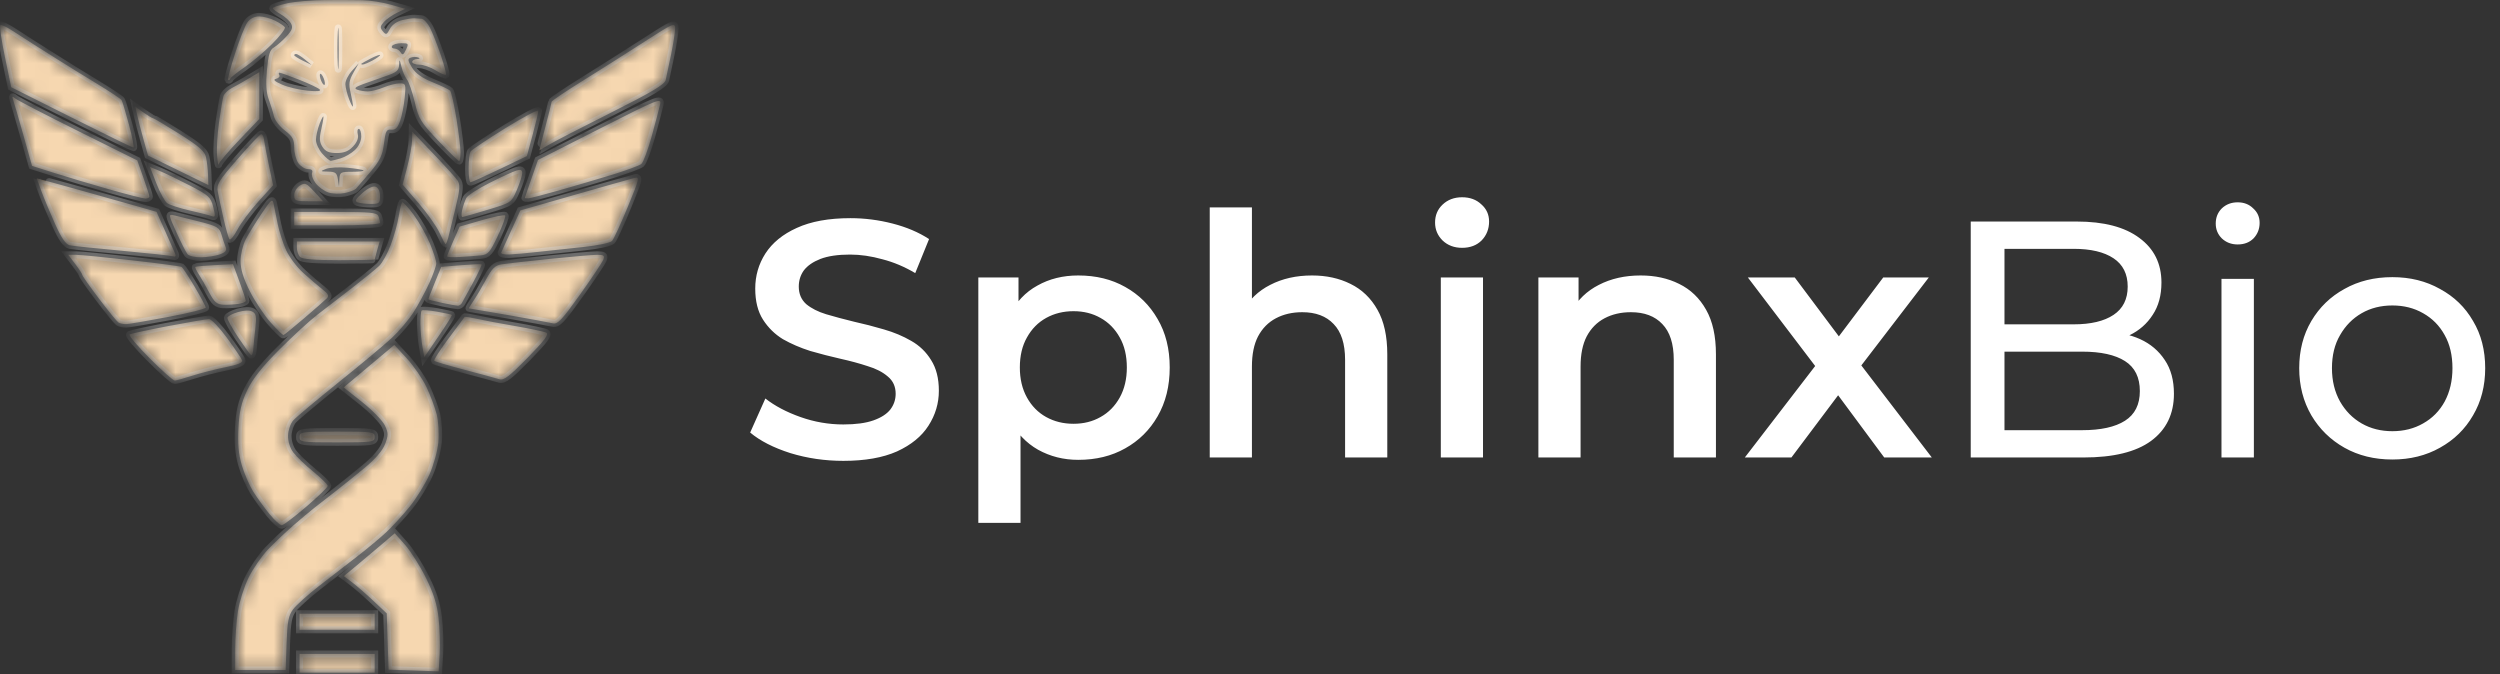 <svg width="178" height="48" viewBox="0 0 178 48" fill="none" xmlns="http://www.w3.org/2000/svg">
<rect x="0" y="0" width="178" height="48" fill="#333333" stroke="none"/>
<g clip-path="url(#clip0_324_3372)">
<mask id="path-1-inside-1_324_3372" fill="white">
<path d="M31.303 46.561C31.341 45.879 31.306 44.72 31.224 43.986C31.116 43.02 30.866 42.229 30.316 41.125C29.899 40.286 29.231 39.233 28.833 38.784L28.109 37.968L27.04 38.879C26.453 39.38 25.636 40.067 25.226 40.405L24.48 41.02L25.053 41.449C25.368 41.684 26.056 42.282 26.581 42.776L27.536 43.675L27.601 45.677L27.666 47.68L29.449 47.74L31.233 47.8L31.303 46.561ZM26.677 47.228V46.561H24.003H21.329V47.228V47.896H24.003H26.677V47.228ZM20.404 45.811C20.458 44.251 20.54 43.823 20.87 43.382C21.09 43.088 21.907 42.352 22.684 41.747C23.462 41.142 24.7 40.183 25.435 39.616C26.171 39.049 27.12 38.255 27.545 37.852C27.971 37.45 28.702 36.648 29.17 36.071C29.638 35.494 30.266 34.476 30.566 33.809C30.865 33.142 31.155 32.096 31.21 31.484C31.266 30.872 31.213 29.98 31.092 29.501C30.971 29.022 30.644 28.149 30.365 27.56C30.086 26.971 29.457 26.055 28.968 25.523L28.078 24.557L26.274 26.071L24.47 27.585L25.79 28.632C26.515 29.207 27.24 29.953 27.4 30.289C27.656 30.825 27.658 30.987 27.419 31.617C27.244 32.074 26.725 32.682 25.983 33.296C25.343 33.826 24.4 34.586 23.886 34.984C23.373 35.383 22.712 35.898 22.418 36.129C22.124 36.359 21.438 36.934 20.893 37.406C20.349 37.878 19.534 38.651 19.084 39.123C18.633 39.595 18.011 40.496 17.701 41.125C17.391 41.754 17.05 42.827 16.943 43.509C16.836 44.191 16.747 45.414 16.747 46.227L16.745 47.705H18.542H20.338L20.404 45.811ZM26.677 44.272V43.7H24.003H21.329V44.272V44.844H24.003H26.677V44.272ZM21.806 36.077C22.647 35.357 23.334 34.69 23.334 34.594C23.334 34.499 22.87 34.041 22.302 33.577C21.734 33.113 21.094 32.497 20.88 32.208C20.644 31.891 20.497 31.414 20.509 31.004C20.519 30.631 20.687 30.147 20.881 29.929C21.075 29.711 22.523 28.496 24.098 27.23C25.674 25.963 27.382 24.538 27.894 24.062C28.407 23.587 29.1 22.768 29.436 22.244C29.771 21.719 30.276 20.786 30.558 20.17C30.839 19.555 31.067 18.911 31.065 18.74C31.062 18.569 30.86 17.943 30.615 17.348C30.37 16.753 29.846 15.827 29.451 15.289C29.055 14.751 28.687 14.356 28.631 14.411C28.576 14.466 28.465 14.921 28.385 15.421C28.305 15.922 28.052 16.828 27.823 17.436C27.594 18.044 27.221 18.718 26.994 18.934C26.767 19.151 25.901 19.855 25.069 20.5C24.237 21.144 23.12 22.007 22.586 22.417C22.052 22.827 20.837 23.943 19.885 24.896C18.675 26.108 17.989 26.975 17.608 27.775C17.189 28.652 17.042 29.279 16.977 30.462C16.916 31.558 16.984 32.325 17.212 33.107C17.389 33.713 17.756 34.564 18.028 34.997C18.301 35.43 18.821 36.15 19.185 36.596C19.549 37.041 19.944 37.401 20.063 37.396C20.181 37.39 20.966 36.797 21.806 36.077ZM26.677 31.112C26.677 30.749 26.549 30.731 24.003 30.731C21.456 30.731 21.329 30.749 21.329 31.112C21.329 31.476 21.456 31.494 24.003 31.494C26.549 31.494 26.677 31.476 26.677 31.112ZM37.559 25.479C38.776 24.234 39.103 23.795 38.892 23.689C38.739 23.611 37.754 23.4 36.704 23.22C35.653 23.04 34.418 22.807 33.959 22.702C33.5 22.598 33.105 22.538 33.081 22.569C33.058 22.6 32.541 23.293 31.932 24.108C31.323 24.924 30.869 25.635 30.922 25.689C30.976 25.743 31.955 26.033 33.098 26.333C34.241 26.634 35.349 26.936 35.561 27.004C35.868 27.103 36.273 26.794 37.559 25.479ZM13.737 26.736C14.34 26.544 15.396 26.274 16.083 26.138C16.933 25.969 17.302 25.814 17.239 25.652C17.189 25.52 16.707 24.807 16.167 24.067C15.628 23.326 15.051 22.721 14.886 22.721C14.721 22.721 13.417 22.943 11.989 23.215C10.561 23.488 9.319 23.756 9.229 23.811C9.139 23.867 9.782 24.631 10.657 25.51C11.532 26.388 12.336 27.102 12.444 27.097C12.551 27.091 13.133 26.929 13.737 26.736ZM31.218 23.951C31.772 23.14 32.202 22.453 32.173 22.424C32.144 22.396 31.671 22.291 31.122 22.192C30.573 22.093 30.079 22.057 30.024 22.112C29.969 22.167 29.928 22.605 29.934 23.086C29.941 23.567 30.005 24.29 30.078 24.693L30.21 25.427L31.218 23.951ZM18.035 24.852C18.053 24.572 18.119 23.898 18.182 23.356C18.276 22.553 18.237 22.338 17.975 22.191C17.768 22.076 17.397 22.087 16.936 22.223C16.542 22.339 16.207 22.52 16.191 22.625C16.176 22.73 16.52 23.354 16.956 24.012C17.392 24.669 17.806 25.242 17.875 25.285C17.944 25.328 18.016 25.133 18.035 24.852ZM21.655 22.658C22.412 22.011 23.135 21.376 23.263 21.248C23.446 21.065 23.376 20.922 22.937 20.582C22.631 20.344 22.013 19.814 21.565 19.405C21.116 18.996 20.574 18.266 20.358 17.782C20.143 17.299 19.879 16.474 19.771 15.95C19.663 15.425 19.534 14.789 19.485 14.535C19.404 14.117 19.324 14.179 18.633 15.203C18.214 15.823 17.703 16.65 17.499 17.039C17.294 17.429 17.127 18.124 17.127 18.587C17.127 19.167 17.333 19.833 17.791 20.74C18.157 21.462 18.823 22.462 19.272 22.962C19.72 23.462 20.131 23.863 20.183 23.853C20.236 23.844 20.898 23.306 21.655 22.658ZM41.292 20.981C42.13 19.804 42.877 18.684 42.952 18.492C43.067 18.202 42.995 18.143 42.524 18.143C42.212 18.143 40.69 18.274 39.14 18.434C37.59 18.594 36.055 18.767 35.73 18.819C35.249 18.895 35.036 19.102 34.601 19.911C34.306 20.46 33.901 21.145 33.7 21.433C33.499 21.722 33.365 21.958 33.401 21.958C33.437 21.958 34.705 22.175 36.219 22.44C37.733 22.705 39.151 22.967 39.37 23.022C39.701 23.105 40.025 22.761 41.292 20.981ZM12.018 22.558C13.463 22.285 14.644 21.988 14.644 21.899C14.644 21.811 14.29 21.142 13.857 20.414C13.423 19.686 13.008 19.052 12.934 19.007C12.86 18.961 11.259 18.748 9.377 18.533C7.494 18.319 5.708 18.143 5.406 18.143L4.859 18.143L5.359 18.798C5.634 19.158 5.859 19.506 5.859 19.572C5.859 19.638 6.391 20.395 7.042 21.254C7.692 22.113 8.315 22.879 8.426 22.956C8.537 23.033 8.8 23.087 9.01 23.076C9.22 23.065 10.574 22.832 12.018 22.558ZM32.87 21.599C32.927 21.507 33.284 20.857 33.664 20.155C34.043 19.454 34.324 18.855 34.287 18.824C34.251 18.794 33.589 18.821 32.818 18.885L31.415 19.001L30.956 20.131C30.703 20.752 30.497 21.281 30.497 21.307C30.497 21.333 30.93 21.447 31.461 21.56C31.991 21.674 32.502 21.767 32.596 21.767C32.689 21.767 32.813 21.691 32.87 21.599ZM16.984 21.634C17.273 21.588 17.508 21.492 17.506 21.421C17.504 21.349 17.298 20.732 17.047 20.05L16.59 18.811L15.283 18.878C14.564 18.914 13.947 18.971 13.913 19.004C13.878 19.037 13.981 19.264 14.142 19.509C14.303 19.755 14.639 20.341 14.888 20.813C15.259 21.517 15.441 21.676 15.9 21.695C16.207 21.708 16.695 21.68 16.984 21.634ZM26.677 18.476C26.677 18.449 26.757 18.148 26.854 17.808L27.032 17.19H24.085H21.138V17.628C21.138 17.869 21.241 18.17 21.367 18.296C21.523 18.451 22.416 18.525 24.137 18.525C25.534 18.525 26.677 18.503 26.677 18.476ZM34.231 18.183C34.747 18.131 34.886 17.973 35.445 16.788C35.792 16.052 36.027 15.401 35.967 15.341C35.906 15.28 35.153 15.434 34.292 15.682L32.728 16.134L32.281 17.144C32.035 17.7 31.833 18.199 31.833 18.253C31.833 18.308 32.242 18.328 32.741 18.297C33.239 18.266 33.91 18.215 34.231 18.183ZM15.66 18.108C16.053 17.965 16.163 17.828 16.069 17.599C15.998 17.426 15.865 17.027 15.773 16.713C15.622 16.196 15.471 16.106 14.218 15.784C13.454 15.588 12.637 15.385 12.402 15.333C11.981 15.24 11.983 15.258 12.566 16.548C12.891 17.268 13.245 17.964 13.351 18.096C13.458 18.227 13.9 18.327 14.334 18.319C14.767 18.311 15.364 18.216 15.66 18.108ZM12.487 18.098C12.432 17.965 12.108 17.233 11.767 16.471L11.146 15.084L9.887 14.722C9.195 14.523 7.275 13.983 5.62 13.521C3.966 13.06 2.612 12.69 2.612 12.698C2.612 12.706 2.772 13.141 2.967 13.664C3.162 14.187 3.603 15.239 3.948 16.001C4.391 16.979 4.694 17.411 4.979 17.469C5.2 17.514 6.885 17.689 8.724 17.858C10.562 18.027 12.183 18.204 12.326 18.251C12.48 18.303 12.545 18.24 12.487 18.098ZM38.327 17.932C39.115 17.843 40.569 17.686 41.559 17.584C42.559 17.48 43.458 17.287 43.581 17.15C43.704 17.014 44.205 15.928 44.695 14.736C45.54 12.677 45.563 12.573 45.155 12.676C44.919 12.735 42.998 13.278 40.888 13.883L37.051 14.982L36.4 16.406C36.042 17.189 35.72 17.901 35.685 17.987C35.65 18.073 35.908 18.132 36.258 18.119C36.608 18.105 37.539 18.021 38.327 17.932ZM31.907 16.951C31.972 16.715 32.203 15.774 32.421 14.859C32.76 13.436 32.78 13.142 32.558 12.826C32.416 12.623 31.636 11.763 30.825 10.915L29.351 9.374L29.34 9.992C29.334 10.332 29.18 11.18 28.998 11.876L28.667 13.142L29.795 14.451C30.416 15.17 31.09 16.124 31.292 16.57C31.495 17.016 31.689 17.38 31.725 17.38C31.76 17.38 31.842 17.187 31.907 16.951ZM16.914 16.333C17.161 15.869 17.832 14.971 18.405 14.339L19.446 13.19L19.152 11.804C18.99 11.042 18.834 10.223 18.804 9.982C18.775 9.742 18.684 9.547 18.603 9.549C18.521 9.551 17.767 10.345 16.925 11.313C15.562 12.882 15.408 13.137 15.506 13.654C15.567 13.973 15.752 14.834 15.919 15.569C16.085 16.303 16.276 16.965 16.343 17.041C16.411 17.116 16.668 16.798 16.914 16.333ZM27.059 15.87C27.059 15.774 27.006 15.559 26.943 15.393C26.844 15.136 26.392 15.092 23.887 15.092H20.947V15.569V16.045H24.003C25.731 16.045 27.059 15.969 27.059 15.87ZM34.742 14.931C36.402 14.43 36.412 14.423 36.795 13.532C37.008 13.04 37.181 12.497 37.181 12.326C37.181 12.09 37.077 12.047 36.751 12.15C36.515 12.225 35.657 12.62 34.844 13.029C34.032 13.438 33.291 13.919 33.199 14.098C33.107 14.277 32.976 14.66 32.907 14.949C32.838 15.237 32.847 15.464 32.928 15.454C33.009 15.443 33.825 15.208 34.742 14.931ZM15.18 14.735C15.001 14.032 14.865 13.906 13.526 13.214C12.723 12.799 11.753 12.331 11.371 12.173L10.677 11.887L11.135 13.06C11.387 13.705 11.731 14.336 11.9 14.462C12.069 14.587 12.787 14.822 13.497 14.983C14.207 15.144 14.92 15.327 15.081 15.389C15.334 15.486 15.348 15.395 15.18 14.735ZM27.059 13.968C27.059 13.637 26.936 13.369 26.752 13.298C26.562 13.226 26.202 13.394 25.808 13.739C25.313 14.173 25.236 14.322 25.462 14.408C25.622 14.469 26.047 14.52 26.406 14.52C26.998 14.52 27.059 14.469 27.059 13.968ZM22.378 13.647C21.813 13.03 21.714 12.989 21.35 13.216C21.128 13.354 20.947 13.661 20.947 13.898C20.947 14.292 21.035 14.329 21.976 14.329H23.004L22.378 13.647ZM39.759 13.568C40.81 13.271 42.511 12.77 43.54 12.455C44.569 12.14 45.524 11.788 45.663 11.673C45.802 11.558 46.134 10.671 46.401 9.702C46.668 8.732 46.937 7.711 46.999 7.431C47.106 6.949 46.884 7.038 42.708 9.157L38.303 11.392L37.839 12.717C37.583 13.446 37.373 14.064 37.373 14.09C37.373 14.117 37.48 14.132 37.611 14.123C37.742 14.115 38.709 13.866 39.759 13.568ZM10.634 13.995C10.634 13.916 10.44 13.305 10.204 12.637L9.774 11.422L5.581 9.338C3.275 8.192 1.261 7.151 1.105 7.025C0.876 6.839 0.842 6.85 0.927 7.081C0.984 7.239 1.313 8.367 1.656 9.589L2.281 11.81L3.871 12.315C4.746 12.594 6.502 13.117 7.774 13.48C9.046 13.842 10.21 14.138 10.36 14.138C10.511 14.138 10.634 14.074 10.634 13.995ZM24.546 13.744C24.897 13.668 25.253 13.533 25.338 13.443C25.423 13.353 25.879 12.824 26.351 12.266C27.056 11.433 27.232 11.069 27.338 10.22C27.45 9.328 27.52 9.194 27.859 9.232C28.152 9.264 28.311 9.106 28.487 8.607C28.616 8.24 28.765 7.489 28.817 6.938C28.908 5.984 28.891 5.937 28.457 5.937C28.206 5.937 27.693 6.066 27.316 6.223C26.939 6.38 26.433 6.509 26.192 6.509C25.95 6.509 25.608 6.454 25.432 6.386C25.19 6.293 25.292 6.196 25.846 5.991C26.25 5.842 26.989 5.58 27.488 5.41C28.242 5.154 28.399 5.019 28.415 4.613C28.432 4.183 28.452 4.198 28.582 4.744C28.663 5.084 28.839 5.495 28.974 5.657C29.108 5.819 29.357 6.542 29.527 7.263C29.81 8.465 29.951 8.696 31.208 10.021C31.963 10.817 32.627 11.468 32.684 11.468C32.742 11.468 32.788 11.189 32.788 10.848C32.787 10.507 32.654 9.413 32.493 8.418C32.331 7.422 32.129 6.538 32.044 6.453C31.96 6.368 31.397 6.099 30.794 5.854C30.039 5.547 29.585 5.223 29.333 4.809C29.023 4.3 29.01 4.193 29.248 4.101C29.403 4.042 29.639 4.038 29.774 4.092C29.928 4.154 29.895 4.196 29.685 4.205C29.501 4.214 29.351 4.306 29.351 4.411C29.351 4.516 29.577 4.602 29.853 4.602C30.13 4.602 30.65 4.783 31.009 5.005C31.369 5.227 31.701 5.37 31.747 5.323C31.794 5.277 31.629 4.64 31.379 3.908C31.13 3.176 30.784 2.303 30.611 1.968C30.438 1.634 30.169 1.349 30.014 1.336C29.859 1.323 29.625 1.306 29.494 1.299C29.363 1.292 28.975 1.352 28.632 1.434C28.259 1.522 27.91 1.772 27.76 2.057C27.537 2.483 27.484 2.5 27.258 2.228C27.047 1.974 27.059 1.867 27.333 1.564C27.513 1.365 27.928 1.074 28.254 0.915L28.849 0.628L27.81 0.331C27.239 0.168 26.343 0.025 25.817 0.013C25.292 0.001 24.094 -0.003 23.155 0.003C22.217 0.008 20.992 0.115 20.434 0.24C19.876 0.365 19.42 0.517 19.42 0.579C19.421 0.641 19.671 0.834 19.977 1.008C20.282 1.181 20.617 1.482 20.722 1.677C20.872 1.957 20.801 2.152 20.387 2.602C20.098 2.915 19.698 3.266 19.497 3.382C19.213 3.547 19.105 3.901 19.006 4.993C18.917 5.969 18.956 6.598 19.133 7.071C19.272 7.444 19.438 7.981 19.5 8.265C19.562 8.549 19.913 9.009 20.28 9.289C20.828 9.706 20.947 9.921 20.947 10.495C20.947 10.878 21.081 11.383 21.244 11.616C21.408 11.849 21.718 12.04 21.933 12.04C22.195 12.04 22.29 12.131 22.22 12.314C22.162 12.465 22.281 12.799 22.484 13.058C22.688 13.316 23.091 13.607 23.381 13.704C23.671 13.801 24.195 13.819 24.546 13.744ZM23.369 12.219C22.791 12.207 22.784 12.198 23.215 12.025C23.465 11.926 24.145 11.888 24.727 11.942C25.309 11.996 25.828 12.083 25.881 12.135C25.933 12.188 25.575 12.231 25.085 12.231C24.247 12.231 24.192 12.262 24.165 12.755L24.137 13.28L24.057 12.755C23.99 12.313 23.882 12.229 23.369 12.219ZM22.949 10.944C22.695 10.655 22.491 10.204 22.495 9.942C22.5 9.68 22.62 9.165 22.761 8.798C22.903 8.431 23.023 8.216 23.029 8.321C23.034 8.426 22.959 8.855 22.862 9.275C22.726 9.859 22.75 10.138 22.966 10.467C23.176 10.787 23.431 10.896 23.974 10.896C24.498 10.896 24.823 10.765 25.14 10.428C25.422 10.129 25.543 9.82 25.478 9.57C25.422 9.355 25.453 9.179 25.549 9.179C25.644 9.179 25.722 9.422 25.722 9.718C25.722 10.039 25.538 10.429 25.269 10.682C25.02 10.915 24.569 11.18 24.267 11.271C23.964 11.361 23.648 11.443 23.564 11.452C23.48 11.461 23.203 11.232 22.949 10.944ZM24.59 5.995C24.582 5.765 24.793 5.336 25.058 5.042L25.541 4.507L25.163 5.174C24.853 5.723 24.817 5.977 24.962 6.605C25.06 7.024 25.135 7.453 25.13 7.558C25.124 7.663 25.004 7.449 24.862 7.081C24.721 6.714 24.598 6.226 24.59 5.995ZM20.076 6.021C19.532 5.781 19.417 5.666 19.66 5.608C19.845 5.563 19.948 5.447 19.888 5.35C19.828 5.253 19.833 5.174 19.901 5.174C19.968 5.174 20.596 5.399 21.296 5.675C21.997 5.95 22.656 6.261 22.761 6.367C22.889 6.494 22.599 6.524 21.89 6.456C21.305 6.399 20.489 6.204 20.076 6.021ZM22.802 5.558C22.747 5.347 22.769 5.215 22.852 5.266C22.934 5.317 23.047 5.532 23.102 5.744C23.158 5.955 23.136 6.087 23.053 6.036C22.971 5.985 22.858 5.77 22.802 5.558ZM24.052 2.266C24.09 1.61 24.12 2.146 24.12 3.458C24.12 4.769 24.09 5.305 24.052 4.65C24.015 3.994 24.015 2.921 24.052 2.266ZM25.738 4.531C25.781 4.492 26.097 4.318 26.438 4.145C26.779 3.971 27.059 3.872 27.059 3.923C27.059 3.975 26.822 4.146 26.534 4.302C26.245 4.459 25.93 4.59 25.833 4.594C25.737 4.599 25.694 4.57 25.738 4.531ZM20.947 3.93C20.947 3.88 21.012 3.841 21.09 3.843C21.169 3.846 21.448 4.023 21.711 4.236L22.188 4.625L21.568 4.323C21.226 4.156 20.947 3.979 20.947 3.93ZM28.088 3.458C27.93 3.458 27.853 3.372 27.918 3.267C27.983 3.162 28.281 3.076 28.58 3.076C29.089 3.076 29.11 3.106 28.904 3.541C28.73 3.908 28.652 3.948 28.53 3.732C28.446 3.581 28.247 3.458 28.088 3.458ZM14.813 12.464C14.8 12.073 14.736 11.506 14.669 11.203C14.573 10.764 14.186 10.424 12.773 9.534C11.796 8.919 10.949 8.416 10.892 8.416C10.835 8.416 10.529 8.232 10.212 8.007L9.636 7.597L9.769 8.202C9.842 8.534 10.045 9.317 10.22 9.941L10.538 11.075L12.687 12.124L14.835 13.174L14.813 12.464ZM35.581 12.038L37.514 11.114L37.92 9.609C38.144 8.781 38.327 8.008 38.327 7.89C38.327 7.773 37.274 8.328 35.987 9.125C34.701 9.921 33.585 10.667 33.508 10.782C33.43 10.897 33.366 11.442 33.364 11.992C33.363 12.543 33.426 12.987 33.505 12.979C33.583 12.97 34.518 12.547 35.581 12.038ZM15.566 11.704C15.584 11.572 16.244 10.79 17.032 9.967L18.464 8.469V6.803V5.136L17.748 5.567C17.354 5.804 16.8 6.117 16.517 6.262C16.233 6.408 15.958 6.673 15.906 6.852C15.854 7.031 15.714 7.863 15.595 8.703C15.477 9.542 15.414 10.614 15.456 11.086C15.498 11.559 15.548 11.836 15.566 11.704ZM39.036 10.33C39.374 10.124 41.371 9.091 43.475 8.035C46.436 6.547 47.322 6.018 47.398 5.691C47.452 5.459 47.624 4.642 47.782 3.874C47.939 3.107 48.068 2.273 48.068 2.02C48.068 1.59 47.931 1.649 45.919 2.949C44.737 3.712 42.761 4.963 41.526 5.73C40.292 6.496 39.279 7.178 39.275 7.246C39.272 7.313 39.071 8.118 38.829 9.036C38.587 9.954 38.397 10.705 38.406 10.704C38.415 10.704 38.699 10.536 39.036 10.33ZM9.188 8.901C8.95 8.014 8.711 7.215 8.656 7.126C8.6 7.036 7.798 6.505 6.873 5.944C5.947 5.384 4.718 4.625 4.14 4.258C3.562 3.891 2.767 3.389 2.373 3.143C1.979 2.896 1.312 2.467 0.89 2.19C0.468 1.912 0.073 1.734 0.013 1.793C-0.047 1.853 0.105 2.871 0.351 4.055L0.798 6.208L5.095 8.361C7.458 9.545 9.443 10.514 9.505 10.514C9.568 10.514 9.425 9.788 9.188 8.901ZM16.391 5.604C16.428 5.513 16.886 5.147 17.409 4.791C17.931 4.435 18.816 3.687 19.375 3.129C19.934 2.571 20.343 2.035 20.283 1.94C20.224 1.844 19.906 1.631 19.577 1.467C19.248 1.303 18.739 1.169 18.446 1.169C18.11 1.169 17.801 1.328 17.61 1.598C17.444 1.834 17.049 2.832 16.733 3.816C16.417 4.8 16.195 5.642 16.241 5.688C16.286 5.733 16.354 5.695 16.391 5.604Z"/>
</mask>
<path d="M31.303 46.561C31.341 45.879 31.306 44.72 31.224 43.986C31.116 43.02 30.866 42.229 30.316 41.125C29.899 40.286 29.231 39.233 28.833 38.784L28.109 37.968L27.04 38.879C26.453 39.38 25.636 40.067 25.226 40.405L24.48 41.02L25.053 41.449C25.368 41.684 26.056 42.282 26.581 42.776L27.536 43.675L27.601 45.677L27.666 47.68L29.449 47.74L31.233 47.8L31.303 46.561ZM26.677 47.228V46.561H24.003H21.329V47.228V47.896H24.003H26.677V47.228ZM20.404 45.811C20.458 44.251 20.54 43.823 20.87 43.382C21.09 43.088 21.907 42.352 22.684 41.747C23.462 41.142 24.7 40.183 25.435 39.616C26.171 39.049 27.12 38.255 27.545 37.852C27.971 37.45 28.702 36.648 29.17 36.071C29.638 35.494 30.266 34.476 30.566 33.809C30.865 33.142 31.155 32.096 31.21 31.484C31.266 30.872 31.213 29.98 31.092 29.501C30.971 29.022 30.644 28.149 30.365 27.56C30.086 26.971 29.457 26.055 28.968 25.523L28.078 24.557L26.274 26.071L24.47 27.585L25.79 28.632C26.515 29.207 27.24 29.953 27.4 30.289C27.656 30.825 27.658 30.987 27.419 31.617C27.244 32.074 26.725 32.682 25.983 33.296C25.343 33.826 24.4 34.586 23.886 34.984C23.373 35.383 22.712 35.898 22.418 36.129C22.124 36.359 21.438 36.934 20.893 37.406C20.349 37.878 19.534 38.651 19.084 39.123C18.633 39.595 18.011 40.496 17.701 41.125C17.391 41.754 17.05 42.827 16.943 43.509C16.836 44.191 16.747 45.414 16.747 46.227L16.745 47.705H18.542H20.338L20.404 45.811ZM26.677 44.272V43.7H24.003H21.329V44.272V44.844H24.003H26.677V44.272ZM21.806 36.077C22.647 35.357 23.334 34.69 23.334 34.594C23.334 34.499 22.87 34.041 22.302 33.577C21.734 33.113 21.094 32.497 20.88 32.208C20.644 31.891 20.497 31.414 20.509 31.004C20.519 30.631 20.687 30.147 20.881 29.929C21.075 29.711 22.523 28.496 24.098 27.23C25.674 25.963 27.382 24.538 27.894 24.062C28.407 23.587 29.1 22.768 29.436 22.244C29.771 21.719 30.276 20.786 30.558 20.17C30.839 19.555 31.067 18.911 31.065 18.74C31.062 18.569 30.86 17.943 30.615 17.348C30.37 16.753 29.846 15.827 29.451 15.289C29.055 14.751 28.687 14.356 28.631 14.411C28.576 14.466 28.465 14.921 28.385 15.421C28.305 15.922 28.052 16.828 27.823 17.436C27.594 18.044 27.221 18.718 26.994 18.934C26.767 19.151 25.901 19.855 25.069 20.5C24.237 21.144 23.12 22.007 22.586 22.417C22.052 22.827 20.837 23.943 19.885 24.896C18.675 26.108 17.989 26.975 17.608 27.775C17.189 28.652 17.042 29.279 16.977 30.462C16.916 31.558 16.984 32.325 17.212 33.107C17.389 33.713 17.756 34.564 18.028 34.997C18.301 35.43 18.821 36.15 19.185 36.596C19.549 37.041 19.944 37.401 20.063 37.396C20.181 37.39 20.966 36.797 21.806 36.077ZM26.677 31.112C26.677 30.749 26.549 30.731 24.003 30.731C21.456 30.731 21.329 30.749 21.329 31.112C21.329 31.476 21.456 31.494 24.003 31.494C26.549 31.494 26.677 31.476 26.677 31.112ZM37.559 25.479C38.776 24.234 39.103 23.795 38.892 23.689C38.739 23.611 37.754 23.4 36.704 23.22C35.653 23.04 34.418 22.807 33.959 22.702C33.5 22.598 33.105 22.538 33.081 22.569C33.058 22.6 32.541 23.293 31.932 24.108C31.323 24.924 30.869 25.635 30.922 25.689C30.976 25.743 31.955 26.033 33.098 26.333C34.241 26.634 35.349 26.936 35.561 27.004C35.868 27.103 36.273 26.794 37.559 25.479ZM13.737 26.736C14.34 26.544 15.396 26.274 16.083 26.138C16.933 25.969 17.302 25.814 17.239 25.652C17.189 25.52 16.707 24.807 16.167 24.067C15.628 23.326 15.051 22.721 14.886 22.721C14.721 22.721 13.417 22.943 11.989 23.215C10.561 23.488 9.319 23.756 9.229 23.811C9.139 23.867 9.782 24.631 10.657 25.51C11.532 26.388 12.336 27.102 12.444 27.097C12.551 27.091 13.133 26.929 13.737 26.736ZM31.218 23.951C31.772 23.14 32.202 22.453 32.173 22.424C32.144 22.396 31.671 22.291 31.122 22.192C30.573 22.093 30.079 22.057 30.024 22.112C29.969 22.167 29.928 22.605 29.934 23.086C29.941 23.567 30.005 24.29 30.078 24.693L30.21 25.427L31.218 23.951ZM18.035 24.852C18.053 24.572 18.119 23.898 18.182 23.356C18.276 22.553 18.237 22.338 17.975 22.191C17.768 22.076 17.397 22.087 16.936 22.223C16.542 22.339 16.207 22.52 16.191 22.625C16.176 22.73 16.52 23.354 16.956 24.012C17.392 24.669 17.806 25.242 17.875 25.285C17.944 25.328 18.016 25.133 18.035 24.852ZM21.655 22.658C22.412 22.011 23.135 21.376 23.263 21.248C23.446 21.065 23.376 20.922 22.937 20.582C22.631 20.344 22.013 19.814 21.565 19.405C21.116 18.996 20.574 18.266 20.358 17.782C20.143 17.299 19.879 16.474 19.771 15.95C19.663 15.425 19.534 14.789 19.485 14.535C19.404 14.117 19.324 14.179 18.633 15.203C18.214 15.823 17.703 16.65 17.499 17.039C17.294 17.429 17.127 18.124 17.127 18.587C17.127 19.167 17.333 19.833 17.791 20.74C18.157 21.462 18.823 22.462 19.272 22.962C19.72 23.462 20.131 23.863 20.183 23.853C20.236 23.844 20.898 23.306 21.655 22.658ZM41.292 20.981C42.13 19.804 42.877 18.684 42.952 18.492C43.067 18.202 42.995 18.143 42.524 18.143C42.212 18.143 40.69 18.274 39.14 18.434C37.59 18.594 36.055 18.767 35.73 18.819C35.249 18.895 35.036 19.102 34.601 19.911C34.306 20.46 33.901 21.145 33.7 21.433C33.499 21.722 33.365 21.958 33.401 21.958C33.437 21.958 34.705 22.175 36.219 22.44C37.733 22.705 39.151 22.967 39.37 23.022C39.701 23.105 40.025 22.761 41.292 20.981ZM12.018 22.558C13.463 22.285 14.644 21.988 14.644 21.899C14.644 21.811 14.29 21.142 13.857 20.414C13.423 19.686 13.008 19.052 12.934 19.007C12.86 18.961 11.259 18.748 9.377 18.533C7.494 18.319 5.708 18.143 5.406 18.143L4.859 18.143L5.359 18.798C5.634 19.158 5.859 19.506 5.859 19.572C5.859 19.638 6.391 20.395 7.042 21.254C7.692 22.113 8.315 22.879 8.426 22.956C8.537 23.033 8.8 23.087 9.01 23.076C9.22 23.065 10.574 22.832 12.018 22.558ZM32.87 21.599C32.927 21.507 33.284 20.857 33.664 20.155C34.043 19.454 34.324 18.855 34.287 18.824C34.251 18.794 33.589 18.821 32.818 18.885L31.415 19.001L30.956 20.131C30.703 20.752 30.497 21.281 30.497 21.307C30.497 21.333 30.93 21.447 31.461 21.56C31.991 21.674 32.502 21.767 32.596 21.767C32.689 21.767 32.813 21.691 32.87 21.599ZM16.984 21.634C17.273 21.588 17.508 21.492 17.506 21.421C17.504 21.349 17.298 20.732 17.047 20.05L16.59 18.811L15.283 18.878C14.564 18.914 13.947 18.971 13.913 19.004C13.878 19.037 13.981 19.264 14.142 19.509C14.303 19.755 14.639 20.341 14.888 20.813C15.259 21.517 15.441 21.676 15.9 21.695C16.207 21.708 16.695 21.68 16.984 21.634ZM26.677 18.476C26.677 18.449 26.757 18.148 26.854 17.808L27.032 17.19H24.085H21.138V17.628C21.138 17.869 21.241 18.17 21.367 18.296C21.523 18.451 22.416 18.525 24.137 18.525C25.534 18.525 26.677 18.503 26.677 18.476ZM34.231 18.183C34.747 18.131 34.886 17.973 35.445 16.788C35.792 16.052 36.027 15.401 35.967 15.341C35.906 15.28 35.153 15.434 34.292 15.682L32.728 16.134L32.281 17.144C32.035 17.7 31.833 18.199 31.833 18.253C31.833 18.308 32.242 18.328 32.741 18.297C33.239 18.266 33.91 18.215 34.231 18.183ZM15.66 18.108C16.053 17.965 16.163 17.828 16.069 17.599C15.998 17.426 15.865 17.027 15.773 16.713C15.622 16.196 15.471 16.106 14.218 15.784C13.454 15.588 12.637 15.385 12.402 15.333C11.981 15.24 11.983 15.258 12.566 16.548C12.891 17.268 13.245 17.964 13.351 18.096C13.458 18.227 13.9 18.327 14.334 18.319C14.767 18.311 15.364 18.216 15.66 18.108ZM12.487 18.098C12.432 17.965 12.108 17.233 11.767 16.471L11.146 15.084L9.887 14.722C9.195 14.523 7.275 13.983 5.62 13.521C3.966 13.06 2.612 12.69 2.612 12.698C2.612 12.706 2.772 13.141 2.967 13.664C3.162 14.187 3.603 15.239 3.948 16.001C4.391 16.979 4.694 17.411 4.979 17.469C5.2 17.514 6.885 17.689 8.724 17.858C10.562 18.027 12.183 18.204 12.326 18.251C12.48 18.303 12.545 18.24 12.487 18.098ZM38.327 17.932C39.115 17.843 40.569 17.686 41.559 17.584C42.559 17.48 43.458 17.287 43.581 17.15C43.704 17.014 44.205 15.928 44.695 14.736C45.54 12.677 45.563 12.573 45.155 12.676C44.919 12.735 42.998 13.278 40.888 13.883L37.051 14.982L36.4 16.406C36.042 17.189 35.72 17.901 35.685 17.987C35.65 18.073 35.908 18.132 36.258 18.119C36.608 18.105 37.539 18.021 38.327 17.932ZM31.907 16.951C31.972 16.715 32.203 15.774 32.421 14.859C32.76 13.436 32.78 13.142 32.558 12.826C32.416 12.623 31.636 11.763 30.825 10.915L29.351 9.374L29.34 9.992C29.334 10.332 29.18 11.18 28.998 11.876L28.667 13.142L29.795 14.451C30.416 15.17 31.09 16.124 31.292 16.57C31.495 17.016 31.689 17.38 31.725 17.38C31.76 17.38 31.842 17.187 31.907 16.951ZM16.914 16.333C17.161 15.869 17.832 14.971 18.405 14.339L19.446 13.19L19.152 11.804C18.99 11.042 18.834 10.223 18.804 9.982C18.775 9.742 18.684 9.547 18.603 9.549C18.521 9.551 17.767 10.345 16.925 11.313C15.562 12.882 15.408 13.137 15.506 13.654C15.567 13.973 15.752 14.834 15.919 15.569C16.085 16.303 16.276 16.965 16.343 17.041C16.411 17.116 16.668 16.798 16.914 16.333ZM27.059 15.87C27.059 15.774 27.006 15.559 26.943 15.393C26.844 15.136 26.392 15.092 23.887 15.092H20.947V15.569V16.045H24.003C25.731 16.045 27.059 15.969 27.059 15.87ZM34.742 14.931C36.402 14.43 36.412 14.423 36.795 13.532C37.008 13.04 37.181 12.497 37.181 12.326C37.181 12.09 37.077 12.047 36.751 12.15C36.515 12.225 35.657 12.62 34.844 13.029C34.032 13.438 33.291 13.919 33.199 14.098C33.107 14.277 32.976 14.66 32.907 14.949C32.838 15.237 32.847 15.464 32.928 15.454C33.009 15.443 33.825 15.208 34.742 14.931ZM15.18 14.735C15.001 14.032 14.865 13.906 13.526 13.214C12.723 12.799 11.753 12.331 11.371 12.173L10.677 11.887L11.135 13.06C11.387 13.705 11.731 14.336 11.9 14.462C12.069 14.587 12.787 14.822 13.497 14.983C14.207 15.144 14.92 15.327 15.081 15.389C15.334 15.486 15.348 15.395 15.18 14.735ZM27.059 13.968C27.059 13.637 26.936 13.369 26.752 13.298C26.562 13.226 26.202 13.394 25.808 13.739C25.313 14.173 25.236 14.322 25.462 14.408C25.622 14.469 26.047 14.52 26.406 14.52C26.998 14.52 27.059 14.469 27.059 13.968ZM22.378 13.647C21.813 13.03 21.714 12.989 21.35 13.216C21.128 13.354 20.947 13.661 20.947 13.898C20.947 14.292 21.035 14.329 21.976 14.329H23.004L22.378 13.647ZM39.759 13.568C40.81 13.271 42.511 12.77 43.54 12.455C44.569 12.14 45.524 11.788 45.663 11.673C45.802 11.558 46.134 10.671 46.401 9.702C46.668 8.732 46.937 7.711 46.999 7.431C47.106 6.949 46.884 7.038 42.708 9.157L38.303 11.392L37.839 12.717C37.583 13.446 37.373 14.064 37.373 14.09C37.373 14.117 37.48 14.132 37.611 14.123C37.742 14.115 38.709 13.866 39.759 13.568ZM10.634 13.995C10.634 13.916 10.44 13.305 10.204 12.637L9.774 11.422L5.581 9.338C3.275 8.192 1.261 7.151 1.105 7.025C0.876 6.839 0.842 6.85 0.927 7.081C0.984 7.239 1.313 8.367 1.656 9.589L2.281 11.81L3.871 12.315C4.746 12.594 6.502 13.117 7.774 13.48C9.046 13.842 10.21 14.138 10.36 14.138C10.511 14.138 10.634 14.074 10.634 13.995ZM24.546 13.744C24.897 13.668 25.253 13.533 25.338 13.443C25.423 13.353 25.879 12.824 26.351 12.266C27.056 11.433 27.232 11.069 27.338 10.22C27.45 9.328 27.52 9.194 27.859 9.232C28.152 9.264 28.311 9.106 28.487 8.607C28.616 8.24 28.765 7.489 28.817 6.938C28.908 5.984 28.891 5.937 28.457 5.937C28.206 5.937 27.693 6.066 27.316 6.223C26.939 6.38 26.433 6.509 26.192 6.509C25.95 6.509 25.608 6.454 25.432 6.386C25.19 6.293 25.292 6.196 25.846 5.991C26.25 5.842 26.989 5.58 27.488 5.41C28.242 5.154 28.399 5.019 28.415 4.613C28.432 4.183 28.452 4.198 28.582 4.744C28.663 5.084 28.839 5.495 28.974 5.657C29.108 5.819 29.357 6.542 29.527 7.263C29.81 8.465 29.951 8.696 31.208 10.021C31.963 10.817 32.627 11.468 32.684 11.468C32.742 11.468 32.788 11.189 32.788 10.848C32.787 10.507 32.654 9.413 32.493 8.418C32.331 7.422 32.129 6.538 32.044 6.453C31.96 6.368 31.397 6.099 30.794 5.854C30.039 5.547 29.585 5.223 29.333 4.809C29.023 4.3 29.01 4.193 29.248 4.101C29.403 4.042 29.639 4.038 29.774 4.092C29.928 4.154 29.895 4.196 29.685 4.205C29.501 4.214 29.351 4.306 29.351 4.411C29.351 4.516 29.577 4.602 29.853 4.602C30.13 4.602 30.65 4.783 31.009 5.005C31.369 5.227 31.701 5.37 31.747 5.323C31.794 5.277 31.629 4.64 31.379 3.908C31.13 3.176 30.784 2.303 30.611 1.968C30.438 1.634 30.169 1.349 30.014 1.336C29.859 1.323 29.625 1.306 29.494 1.299C29.363 1.292 28.975 1.352 28.632 1.434C28.259 1.522 27.91 1.772 27.76 2.057C27.537 2.483 27.484 2.5 27.258 2.228C27.047 1.974 27.059 1.867 27.333 1.564C27.513 1.365 27.928 1.074 28.254 0.915L28.849 0.628L27.81 0.331C27.239 0.168 26.343 0.025 25.817 0.013C25.292 0.001 24.094 -0.003 23.155 0.003C22.217 0.008 20.992 0.115 20.434 0.24C19.876 0.365 19.42 0.517 19.42 0.579C19.421 0.641 19.671 0.834 19.977 1.008C20.282 1.181 20.617 1.482 20.722 1.677C20.872 1.957 20.801 2.152 20.387 2.602C20.098 2.915 19.698 3.266 19.497 3.382C19.213 3.547 19.105 3.901 19.006 4.993C18.917 5.969 18.956 6.598 19.133 7.071C19.272 7.444 19.438 7.981 19.5 8.265C19.562 8.549 19.913 9.009 20.28 9.289C20.828 9.706 20.947 9.921 20.947 10.495C20.947 10.878 21.081 11.383 21.244 11.616C21.408 11.849 21.718 12.04 21.933 12.04C22.195 12.04 22.29 12.131 22.22 12.314C22.162 12.465 22.281 12.799 22.484 13.058C22.688 13.316 23.091 13.607 23.381 13.704C23.671 13.801 24.195 13.819 24.546 13.744ZM23.369 12.219C22.791 12.207 22.784 12.198 23.215 12.025C23.465 11.926 24.145 11.888 24.727 11.942C25.309 11.996 25.828 12.083 25.881 12.135C25.933 12.188 25.575 12.231 25.085 12.231C24.247 12.231 24.192 12.262 24.165 12.755L24.137 13.28L24.057 12.755C23.99 12.313 23.882 12.229 23.369 12.219ZM22.949 10.944C22.695 10.655 22.491 10.204 22.495 9.942C22.5 9.68 22.62 9.165 22.761 8.798C22.903 8.431 23.023 8.216 23.029 8.321C23.034 8.426 22.959 8.855 22.862 9.275C22.726 9.859 22.75 10.138 22.966 10.467C23.176 10.787 23.431 10.896 23.974 10.896C24.498 10.896 24.823 10.765 25.14 10.428C25.422 10.129 25.543 9.82 25.478 9.57C25.422 9.355 25.453 9.179 25.549 9.179C25.644 9.179 25.722 9.422 25.722 9.718C25.722 10.039 25.538 10.429 25.269 10.682C25.02 10.915 24.569 11.18 24.267 11.271C23.964 11.361 23.648 11.443 23.564 11.452C23.48 11.461 23.203 11.232 22.949 10.944ZM24.59 5.995C24.582 5.765 24.793 5.336 25.058 5.042L25.541 4.507L25.163 5.174C24.853 5.723 24.817 5.977 24.962 6.605C25.06 7.024 25.135 7.453 25.13 7.558C25.124 7.663 25.004 7.449 24.862 7.081C24.721 6.714 24.598 6.226 24.59 5.995ZM20.076 6.021C19.532 5.781 19.417 5.666 19.66 5.608C19.845 5.563 19.948 5.447 19.888 5.35C19.828 5.253 19.833 5.174 19.901 5.174C19.968 5.174 20.596 5.399 21.296 5.675C21.997 5.95 22.656 6.261 22.761 6.367C22.889 6.494 22.599 6.524 21.89 6.456C21.305 6.399 20.489 6.204 20.076 6.021ZM22.802 5.558C22.747 5.347 22.769 5.215 22.852 5.266C22.934 5.317 23.047 5.532 23.102 5.744C23.158 5.955 23.136 6.087 23.053 6.036C22.971 5.985 22.858 5.77 22.802 5.558ZM24.052 2.266C24.09 1.61 24.12 2.146 24.12 3.458C24.12 4.769 24.09 5.305 24.052 4.65C24.015 3.994 24.015 2.921 24.052 2.266ZM25.738 4.531C25.781 4.492 26.097 4.318 26.438 4.145C26.779 3.971 27.059 3.872 27.059 3.923C27.059 3.975 26.822 4.146 26.534 4.302C26.245 4.459 25.93 4.59 25.833 4.594C25.737 4.599 25.694 4.57 25.738 4.531ZM20.947 3.93C20.947 3.88 21.012 3.841 21.09 3.843C21.169 3.846 21.448 4.023 21.711 4.236L22.188 4.625L21.568 4.323C21.226 4.156 20.947 3.979 20.947 3.93ZM28.088 3.458C27.93 3.458 27.853 3.372 27.918 3.267C27.983 3.162 28.281 3.076 28.58 3.076C29.089 3.076 29.11 3.106 28.904 3.541C28.73 3.908 28.652 3.948 28.53 3.732C28.446 3.581 28.247 3.458 28.088 3.458ZM14.813 12.464C14.8 12.073 14.736 11.506 14.669 11.203C14.573 10.764 14.186 10.424 12.773 9.534C11.796 8.919 10.949 8.416 10.892 8.416C10.835 8.416 10.529 8.232 10.212 8.007L9.636 7.597L9.769 8.202C9.842 8.534 10.045 9.317 10.22 9.941L10.538 11.075L12.687 12.124L14.835 13.174L14.813 12.464ZM35.581 12.038L37.514 11.114L37.92 9.609C38.144 8.781 38.327 8.008 38.327 7.89C38.327 7.773 37.274 8.328 35.987 9.125C34.701 9.921 33.585 10.667 33.508 10.782C33.43 10.897 33.366 11.442 33.364 11.992C33.363 12.543 33.426 12.987 33.505 12.979C33.583 12.97 34.518 12.547 35.581 12.038ZM15.566 11.704C15.584 11.572 16.244 10.79 17.032 9.967L18.464 8.469V6.803V5.136L17.748 5.567C17.354 5.804 16.8 6.117 16.517 6.262C16.233 6.408 15.958 6.673 15.906 6.852C15.854 7.031 15.714 7.863 15.595 8.703C15.477 9.542 15.414 10.614 15.456 11.086C15.498 11.559 15.548 11.836 15.566 11.704ZM39.036 10.33C39.374 10.124 41.371 9.091 43.475 8.035C46.436 6.547 47.322 6.018 47.398 5.691C47.452 5.459 47.624 4.642 47.782 3.874C47.939 3.107 48.068 2.273 48.068 2.02C48.068 1.59 47.931 1.649 45.919 2.949C44.737 3.712 42.761 4.963 41.526 5.73C40.292 6.496 39.279 7.178 39.275 7.246C39.272 7.313 39.071 8.118 38.829 9.036C38.587 9.954 38.397 10.705 38.406 10.704C38.415 10.704 38.699 10.536 39.036 10.33ZM9.188 8.901C8.95 8.014 8.711 7.215 8.656 7.126C8.6 7.036 7.798 6.505 6.873 5.944C5.947 5.384 4.718 4.625 4.14 4.258C3.562 3.891 2.767 3.389 2.373 3.143C1.979 2.896 1.312 2.467 0.89 2.19C0.468 1.912 0.073 1.734 0.013 1.793C-0.047 1.853 0.105 2.871 0.351 4.055L0.798 6.208L5.095 8.361C7.458 9.545 9.443 10.514 9.505 10.514C9.568 10.514 9.425 9.788 9.188 8.901ZM16.391 5.604C16.428 5.513 16.886 5.147 17.409 4.791C17.931 4.435 18.816 3.687 19.375 3.129C19.934 2.571 20.343 2.035 20.283 1.94C20.224 1.844 19.906 1.631 19.577 1.467C19.248 1.303 18.739 1.169 18.446 1.169C18.11 1.169 17.801 1.328 17.61 1.598C17.444 1.834 17.049 2.832 16.733 3.816C16.417 4.8 16.195 5.642 16.241 5.688C16.286 5.733 16.354 5.695 16.391 5.604Z" fill="#F6D7B0" stroke="white" stroke-opacity="0.4" stroke-width="0.5" mask="url(#path-1-inside-1_324_3372)"/>
<path d="M60.045 32.813C58.731 32.813 57.474 32.629 56.272 32.261C55.07 31.877 54.117 31.389 53.412 30.797L54.494 28.373C55.167 28.901 56 29.341 56.993 29.693C57.986 30.045 59.004 30.221 60.045 30.221C60.927 30.221 61.639 30.125 62.184 29.933C62.729 29.741 63.13 29.485 63.386 29.165C63.643 28.829 63.771 28.453 63.771 28.037C63.771 27.525 63.586 27.117 63.218 26.813C62.849 26.493 62.369 26.245 61.776 26.069C61.199 25.877 60.55 25.701 59.829 25.541C59.124 25.381 58.411 25.197 57.69 24.989C56.985 24.765 56.336 24.485 55.743 24.149C55.167 23.797 54.694 23.333 54.325 22.757C53.957 22.181 53.773 21.445 53.773 20.549C53.773 19.637 54.013 18.805 54.494 18.053C54.99 17.285 55.736 16.677 56.729 16.229C57.738 15.765 59.012 15.533 60.55 15.533C61.559 15.533 62.561 15.661 63.554 15.917C64.548 16.173 65.413 16.541 66.15 17.021L65.165 19.445C64.412 18.997 63.634 18.669 62.833 18.461C62.032 18.237 61.263 18.125 60.526 18.125C59.661 18.125 58.956 18.229 58.411 18.437C57.882 18.645 57.49 18.917 57.233 19.253C56.993 19.589 56.873 19.973 56.873 20.405C56.873 20.917 57.049 21.333 57.402 21.653C57.77 21.957 58.243 22.197 58.82 22.373C59.413 22.549 60.069 22.725 60.791 22.901C61.511 23.061 62.225 23.245 62.929 23.453C63.651 23.661 64.299 23.933 64.876 24.269C65.469 24.605 65.942 25.061 66.294 25.637C66.663 26.213 66.847 26.941 66.847 27.821C66.847 28.717 66.599 29.549 66.102 30.317C65.621 31.069 64.876 31.677 63.867 32.141C62.857 32.589 61.584 32.813 60.045 32.813ZM76.771 32.741C75.729 32.741 74.776 32.501 73.911 32.021C73.062 31.541 72.38 30.821 71.868 29.861C71.371 28.885 71.123 27.653 71.123 26.165C71.123 24.661 71.363 23.429 71.844 22.469C72.341 21.509 73.013 20.797 73.863 20.333C74.712 19.853 75.681 19.613 76.771 19.613C78.037 19.613 79.15 19.885 80.111 20.429C81.089 20.973 81.858 21.733 82.419 22.709C82.995 23.685 83.284 24.837 83.284 26.165C83.284 27.493 82.995 28.653 82.419 29.645C81.858 30.621 81.089 31.381 80.111 31.925C79.15 32.469 78.037 32.741 76.771 32.741ZM69.657 37.229V19.757H72.517V22.781L72.421 26.189L72.661 29.597V37.229H69.657ZM76.434 30.173C77.155 30.173 77.796 30.013 78.357 29.693C78.934 29.373 79.39 28.909 79.727 28.301C80.063 27.693 80.231 26.981 80.231 26.165C80.231 25.333 80.063 24.621 79.727 24.029C79.39 23.421 78.934 22.957 78.357 22.637C77.796 22.317 77.155 22.157 76.434 22.157C75.713 22.157 75.064 22.317 74.487 22.637C73.911 22.957 73.454 23.421 73.118 24.029C72.781 24.621 72.613 25.333 72.613 26.165C72.613 26.981 72.781 27.693 73.118 28.301C73.454 28.909 73.911 29.373 74.487 29.693C75.064 30.013 75.713 30.173 76.434 30.173ZM93.415 19.613C94.441 19.613 95.354 19.813 96.155 20.213C96.972 20.613 97.613 21.229 98.078 22.061C98.542 22.877 98.775 23.933 98.775 25.229V32.573H95.77V25.613C95.77 24.477 95.498 23.629 94.953 23.069C94.425 22.509 93.68 22.229 92.718 22.229C92.013 22.229 91.388 22.373 90.844 22.661C90.299 22.949 89.874 23.381 89.57 23.957C89.281 24.517 89.137 25.229 89.137 26.093V32.573H86.133V14.765H89.137V23.213L88.488 22.157C88.937 21.341 89.586 20.717 90.435 20.285C91.3 19.837 92.293 19.613 93.415 19.613ZM102.586 32.573V19.757H105.59V32.573H102.586ZM104.1 17.645C103.539 17.645 103.074 17.469 102.706 17.117C102.353 16.765 102.177 16.341 102.177 15.845C102.177 15.333 102.353 14.909 102.706 14.573C103.074 14.221 103.539 14.045 104.1 14.045C104.661 14.045 105.117 14.213 105.47 14.549C105.838 14.869 106.023 15.277 106.023 15.773C106.023 16.301 105.846 16.749 105.494 17.117C105.141 17.469 104.677 17.645 104.1 17.645ZM116.815 19.613C117.841 19.613 118.754 19.813 119.555 20.213C120.372 20.613 121.013 21.229 121.478 22.061C121.942 22.877 122.175 23.933 122.175 25.229V32.573H119.171V25.613C119.171 24.477 118.898 23.629 118.354 23.069C117.825 22.509 117.08 22.229 116.118 22.229C115.413 22.229 114.788 22.373 114.244 22.661C113.699 22.949 113.274 23.381 112.97 23.957C112.682 24.517 112.537 25.229 112.537 26.093V32.573H109.533V19.757H112.393V23.213L111.888 22.157C112.337 21.341 112.986 20.717 113.835 20.285C114.7 19.837 115.694 19.613 116.815 19.613ZM124.231 32.573L129.879 25.229L129.831 26.837L124.448 19.757H127.788L131.562 24.797H130.288L134.085 19.757H137.33L131.898 26.837L131.922 25.229L137.546 32.573H134.157L130.192 27.221L131.441 27.389L127.548 32.573H124.231ZM140.316 32.573V15.773H147.863C149.801 15.773 151.291 16.165 152.333 16.949C153.374 17.717 153.895 18.773 153.895 20.117C153.895 21.029 153.687 21.797 153.27 22.421C152.869 23.045 152.325 23.525 151.636 23.861C150.947 24.197 150.202 24.365 149.401 24.365L149.833 23.645C150.795 23.645 151.644 23.813 152.381 24.149C153.118 24.485 153.703 24.981 154.135 25.637C154.568 26.277 154.784 27.077 154.784 28.037C154.784 29.477 154.239 30.597 153.15 31.397C152.076 32.181 150.474 32.573 148.343 32.573H140.316ZM142.719 30.629H148.247C149.577 30.629 150.594 30.405 151.299 29.957C152.004 29.509 152.357 28.805 152.357 27.845C152.357 26.869 152.004 26.157 151.299 25.709C150.594 25.261 149.577 25.037 148.247 25.037H142.503V23.093H147.646C148.864 23.093 149.809 22.869 150.482 22.421C151.155 21.973 151.492 21.301 151.492 20.405C151.492 19.509 151.155 18.837 150.482 18.389C149.809 17.941 148.864 17.717 147.646 17.717H142.719V30.629ZM158.169 32.573V19.853H160.476V32.573H158.169ZM159.322 17.405C158.874 17.405 158.497 17.261 158.193 16.973C157.904 16.685 157.76 16.333 157.76 15.917C157.76 15.485 157.904 15.125 158.193 14.837C158.497 14.549 158.874 14.405 159.322 14.405C159.771 14.405 160.14 14.549 160.428 14.837C160.733 15.109 160.885 15.453 160.885 15.869C160.885 16.301 160.74 16.669 160.452 16.973C160.164 17.261 159.787 17.405 159.322 17.405ZM170.337 32.717C169.055 32.717 167.918 32.437 166.924 31.877C165.931 31.317 165.146 30.549 164.569 29.573C163.992 28.581 163.704 27.461 163.704 26.213C163.704 24.949 163.992 23.829 164.569 22.853C165.146 21.877 165.931 21.117 166.924 20.573C167.918 20.013 169.055 19.733 170.337 19.733C171.603 19.733 172.733 20.013 173.726 20.573C174.735 21.117 175.52 21.877 176.081 22.853C176.658 23.813 176.946 24.933 176.946 26.213C176.946 27.477 176.658 28.597 176.081 29.573C175.52 30.549 174.735 31.317 173.726 31.877C172.733 32.437 171.603 32.717 170.337 32.717ZM170.337 30.701C171.154 30.701 171.883 30.517 172.524 30.149C173.181 29.781 173.694 29.261 174.062 28.589C174.431 27.901 174.615 27.109 174.615 26.213C174.615 25.301 174.431 24.517 174.062 23.861C173.694 23.189 173.181 22.669 172.524 22.301C171.883 21.933 171.154 21.749 170.337 21.749C169.52 21.749 168.791 21.933 168.15 22.301C167.509 22.669 166.996 23.189 166.612 23.861C166.227 24.517 166.035 25.301 166.035 26.213C166.035 27.109 166.227 27.901 166.612 28.589C166.996 29.261 167.509 29.781 168.15 30.149C168.791 30.517 169.52 30.701 170.337 30.701Z" fill="white"/>
</g>
<defs>
<clipPath id="clip0_324_3372">
<rect width="178" height="48" fill="white"/>
</clipPath>
</defs>
</svg>
